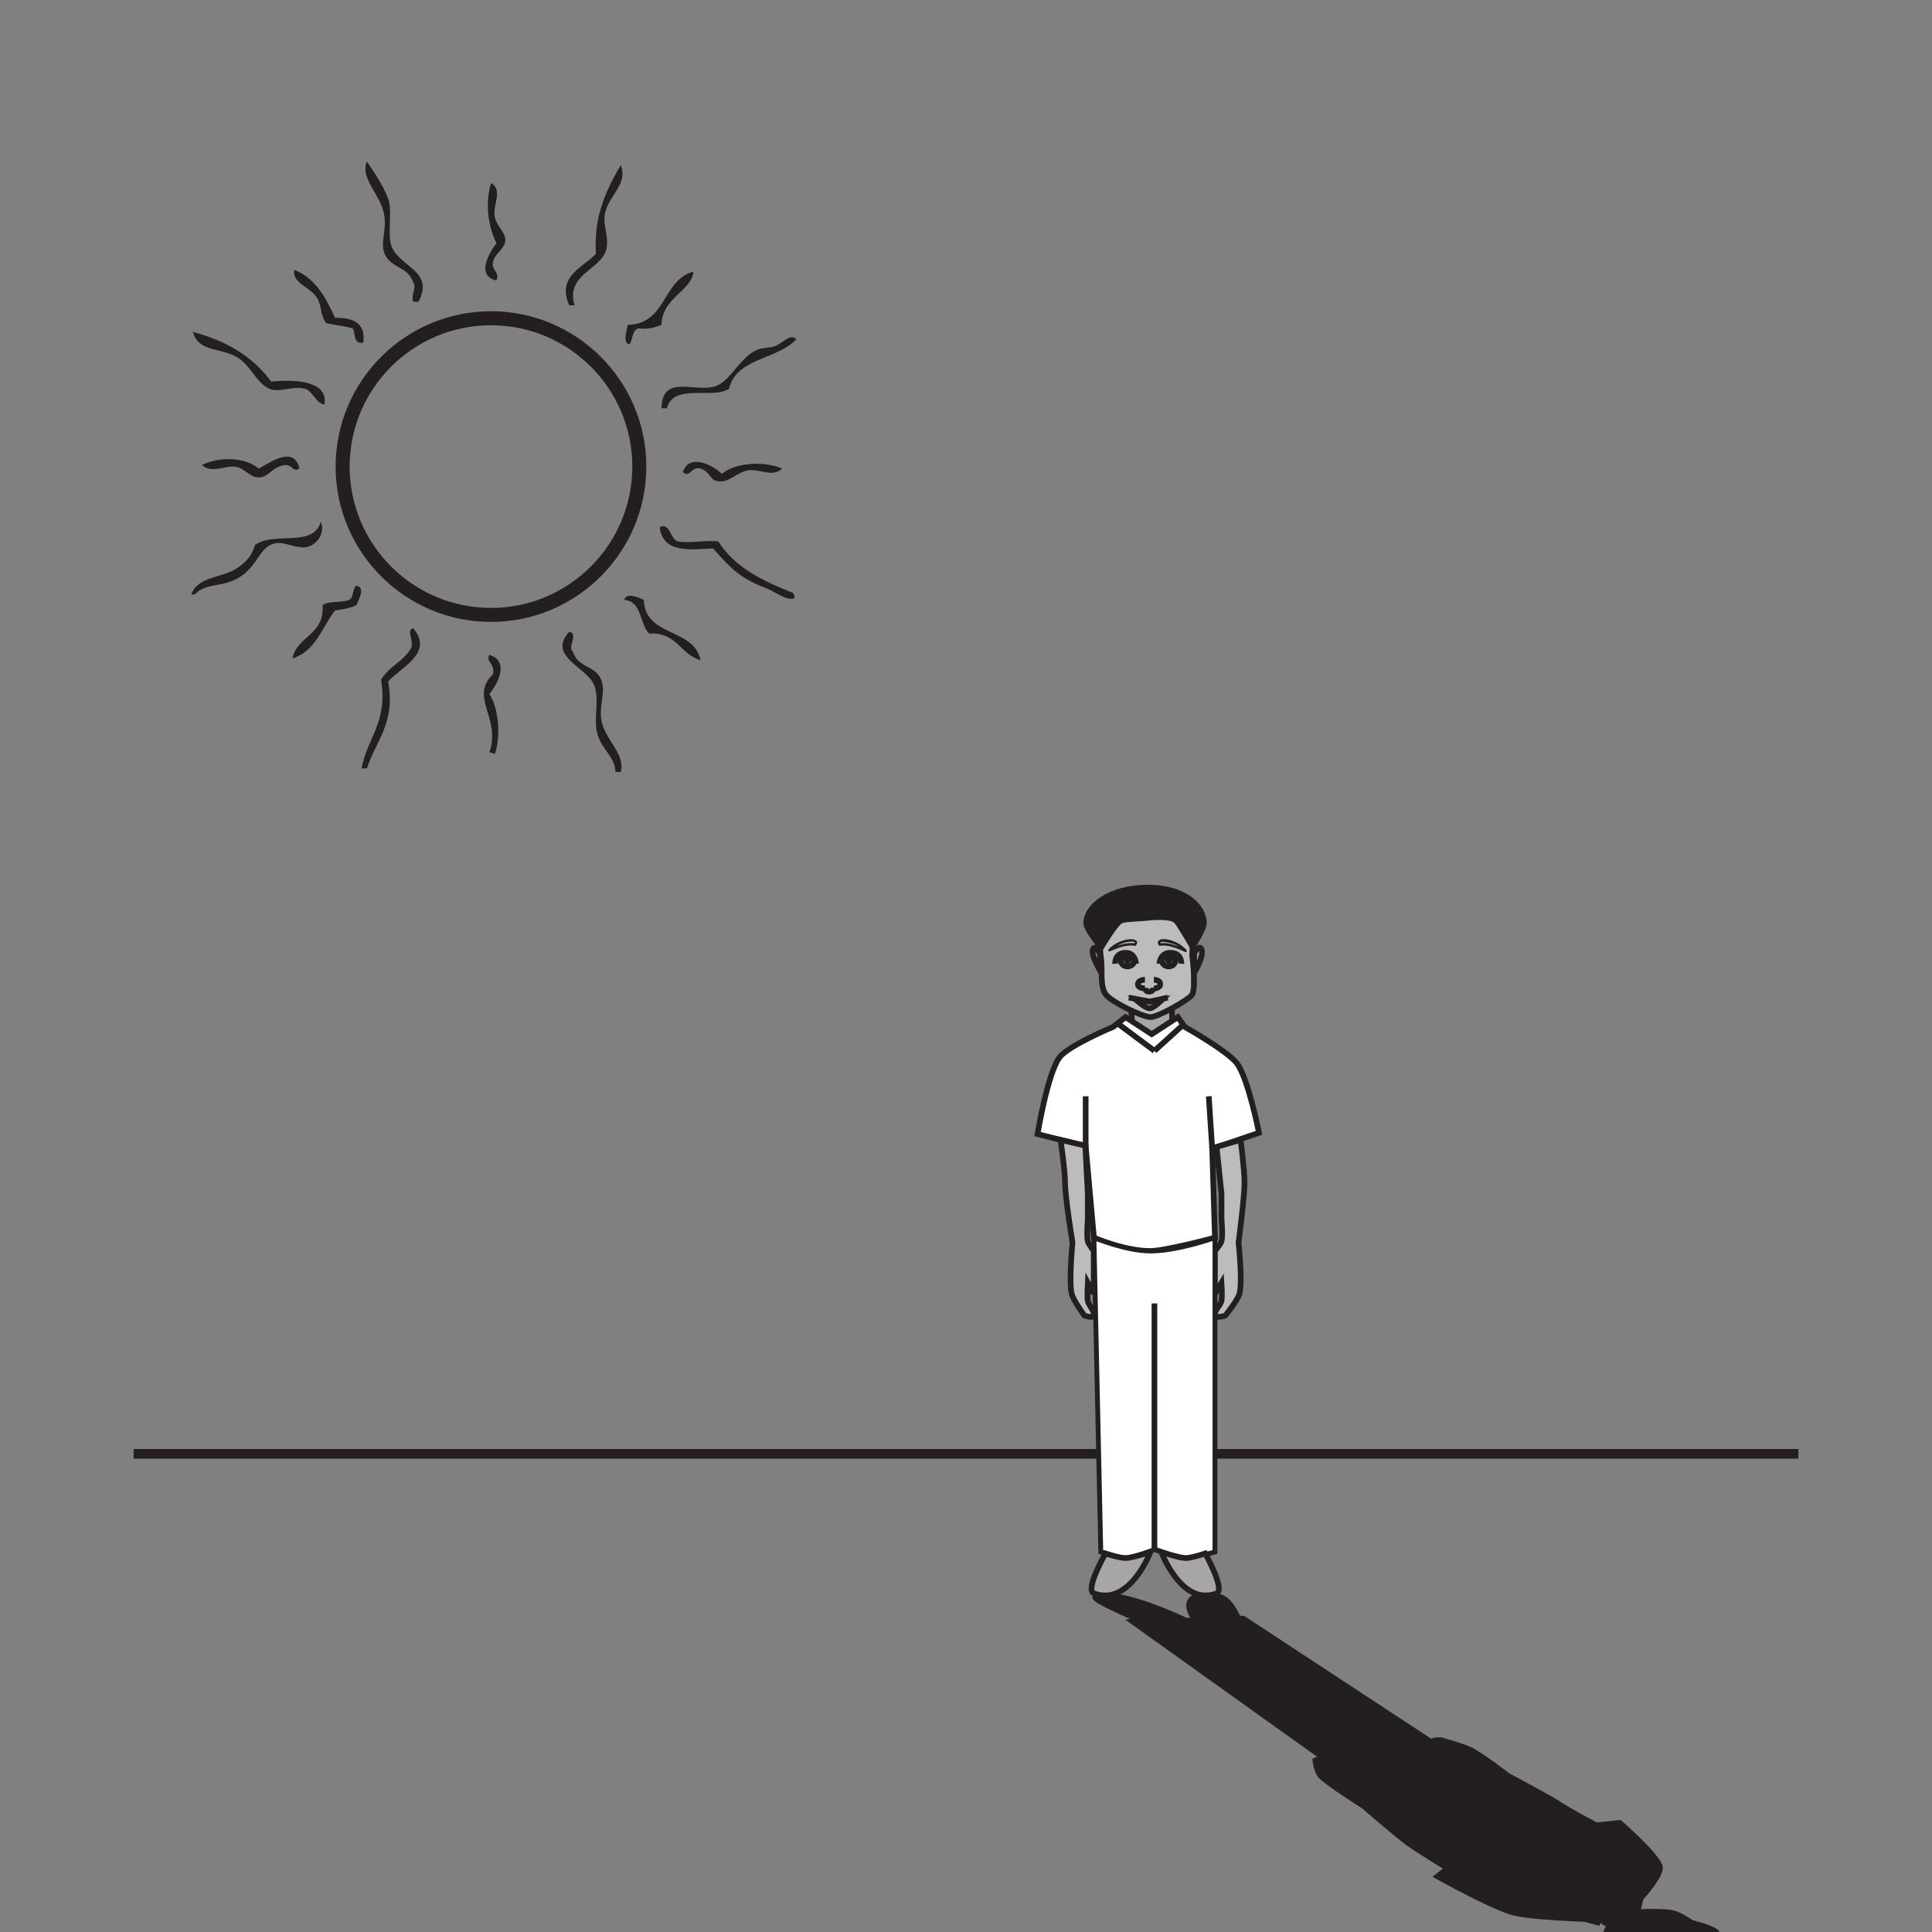 <?xml version="1.0" encoding="UTF-8"?>
<svg xmlns="http://www.w3.org/2000/svg" xmlns:xlink="http://www.w3.org/1999/xlink" width="400pt" height="400pt" viewBox="0 0 400 400" version="1.1">
<rect x="0" y="0" width="400" height="400" fill="#808080" stroke="none"/>
<g id="surface1">
<path style="fill:none;stroke-width:2;stroke-linecap:butt;stroke-linejoin:miter;stroke:rgb(13.73%,12.16%,12.549%);stroke-opacity:1;stroke-miterlimit:10;" d="M -0.001 0 L -344.669 0 " transform="matrix(1,0,0,-1,372.333,301)"/>
<path style=" stroke:none;fill-rule:nonzero;fill:rgb(65.492%,64.864%,65.019%);fill-opacity:1;" d="M 242.711 217.09 L 234.18 217.09 L 234.18 208.922 L 242.711 208.922 Z M 242.711 217.09 "/>
<path style="fill-rule:nonzero;fill:rgb(100%,100%,100%);fill-opacity:1;stroke-width:1.176;stroke-linecap:butt;stroke-linejoin:miter;stroke:rgb(13.73%,12.16%,12.549%);stroke-opacity:1;stroke-miterlimit:4;" d="M -0.001 0.002 C -0.001 0.002 -9.274 -3.873 -11.103 -6.307 C -13.591 -9.607 -15.661 -22.197 -15.661 -22.197 L -5.696 -24.721 L -3.989 -43.639 C -3.989 -43.639 2.276 -46.428 7.69 -46.408 C 10.839 -46.4 21.069 -43.639 21.069 -43.639 L 20.499 -25.225 L 30.187 -21.939 C 30.187 -21.939 27.964 -10.674 25.624 -7.564 C 23.714 -5.025 14.808 0.002 14.808 0.002 L 13.382 2.018 L 7.972 -1.514 L 2.562 2.018 Z M -0.001 0.002 " transform="matrix(1,0,0,-1,230.474,212.6)"/>
<path style=" stroke:none;fill-rule:nonzero;fill:rgb(74.12%,73.648%,73.766%);fill-opacity:1;" d="M 251.523 272.383 C 251.211 271.602 252.719 270.195 252.898 269.359 C 253.09 268.434 252.898 265.562 252.898 265.562 L 251.523 267.84 L 251.523 259.012 C 251.523 259.012 252.719 257.621 252.898 256.992 C 253.211 255.93 252.898 252.453 252.898 252.453 L 252.898 247.152 L 251.879 237.453 L 256.855 236 C 256.855 236 257.664 242.328 257.664 244.777 C 257.664 247.918 256.43 257.246 256.43 257.246 C 256.43 257.246 257.305 265.34 256.625 267.84 C 256.246 269.234 253.68 272.383 253.68 272.383 C 253.68 272.383 251.773 272.996 251.523 272.383 "/>
<path style="fill:none;stroke-width:1.176;stroke-linecap:butt;stroke-linejoin:miter;stroke:rgb(13.73%,12.16%,12.549%);stroke-opacity:1;stroke-miterlimit:4;" d="M 0.001 -0.002 C -0.312 0.779 1.196 2.186 1.376 3.022 C 1.567 3.947 1.376 6.818 1.376 6.818 L 0.001 4.541 L 0.001 13.369 C 0.001 13.369 1.196 14.76 1.376 15.389 C 1.688 16.451 1.376 19.928 1.376 19.928 L 1.376 25.229 L 0.356 34.928 L 5.333 36.381 C 5.333 36.381 6.142 30.053 6.142 27.604 C 6.142 24.463 4.907 15.135 4.907 15.135 C 4.907 15.135 5.782 7.041 5.103 4.541 C 4.724 3.147 2.157 -0.002 2.157 -0.002 C 2.157 -0.002 0.251 -0.615 0.001 -0.002 Z M 0.001 -0.002 " transform="matrix(1,0,0,-1,251.523,272.381)"/>
<path style=" stroke:none;fill-rule:nonzero;fill:rgb(100%,100%,100%);fill-opacity:1;" d="M 227.91 321.316 L 226.484 256.238 C 226.484 256.238 233.18 259.008 238.164 259.008 C 243.852 259.008 251.543 256.238 251.543 256.238 L 251.543 321.316 C 251.543 321.316 246.887 322.637 245.277 322.578 C 243.637 322.516 239.016 320.812 239.016 320.812 C 239.016 320.812 234.613 322.543 233.031 322.578 C 231.703 322.609 227.91 321.316 227.91 321.316 "/>
<path style="fill:none;stroke-width:1;stroke-linecap:butt;stroke-linejoin:miter;stroke:rgb(13.73%,12.16%,12.549%);stroke-opacity:1;stroke-miterlimit:10;" d="M -0.001 -0.001 L -1.427 65.077 C -1.427 65.077 5.269 62.308 10.253 62.308 C 15.94 62.308 23.632 65.077 23.632 65.077 L 23.632 -0.001 C 23.632 -0.001 18.976 -1.321 17.366 -1.263 C 15.726 -1.2 11.105 0.503 11.105 0.503 C 11.105 0.503 6.702 -1.228 5.12 -1.263 C 3.792 -1.294 -0.001 -0.001 -0.001 -0.001 Z M -0.001 -0.001 " transform="matrix(1,0,0,-1,227.911,321.315)"/>
<path style="fill:none;stroke-width:1.176;stroke-linecap:butt;stroke-linejoin:miter;stroke:rgb(13.73%,12.16%,12.549%);stroke-opacity:1;stroke-miterlimit:4;" d="M -0.001 -0.001 L -0.001 50.956 " transform="matrix(1,0,0,-1,239.017,320.812)"/>
<path style=" stroke:none;fill-rule:nonzero;fill:rgb(74.12%,73.648%,73.766%);fill-opacity:1;" d="M 227.98 198.59 C 227.68 196.586 227.453 192.488 227.98 190.52 C 228.582 188.293 233.207 184.75 237.762 184.812 C 242.32 184.875 246.426 187.582 246.832 190.77 C 247.078 192.727 246.832 197.902 246.832 197.902 C 246.832 197.902 247.703 204.219 246.832 205.906 C 246.32 206.895 239.48 210.762 238.105 210.582 C 235.934 210.301 230.062 207.391 228.926 205.871 C 227.668 204.195 228.273 200.531 227.98 198.59 "/>
<path style="fill:none;stroke-width:1.176;stroke-linecap:butt;stroke-linejoin:miter;stroke:rgb(13.73%,12.16%,12.549%);stroke-opacity:1;stroke-miterlimit:4;" d="M 0.001 -0 C -0.3 2.004 -0.526 6.102 0.001 8.07 C 0.603 10.297 5.228 13.84 9.782 13.777 C 14.341 13.715 18.446 11.008 18.853 7.82 C 19.099 5.863 18.853 0.687 18.853 0.687 C 18.853 0.687 19.724 -5.629 18.853 -7.316 C 18.341 -8.305 11.501 -12.172 10.126 -11.992 C 7.954 -11.711 2.083 -8.801 0.946 -7.281 C -0.312 -5.606 0.294 -1.941 0.001 -0 Z M 0.001 -0 " transform="matrix(1,0,0,-1,227.98,198.59)"/>
<path style=" stroke:none;fill-rule:nonzero;fill:rgb(74.12%,73.648%,73.766%);fill-opacity:1;" d="M 226.445 272.383 C 226.734 271.602 225.379 270.195 225.215 269.359 C 225.043 268.434 225.215 265.562 225.215 265.562 L 226.445 267.84 L 226.445 259.012 C 226.445 259.012 225.383 257.621 225.215 256.992 C 224.941 255.93 225.215 252.453 225.215 252.453 L 225.215 247.152 L 224.699 237.191 L 219.574 236 C 219.574 236 220.504 242.316 220.504 244.762 C 220.504 247.902 222.051 257.246 222.051 257.246 C 222.051 257.246 221.266 265.34 221.875 267.84 C 222.219 269.234 224.512 272.383 224.512 272.383 C 224.512 272.383 226.223 272.996 226.445 272.383 "/>
<path style="fill:none;stroke-width:1.176;stroke-linecap:butt;stroke-linejoin:miter;stroke:rgb(13.73%,12.16%,12.549%);stroke-opacity:1;stroke-miterlimit:4;" d="M 0 -0.002 C 0.289 0.779 -1.066 2.186 -1.23 3.022 C -1.402 3.947 -1.23 6.818 -1.23 6.818 L 0 4.541 L 0 13.369 C 0 13.369 -1.062 14.76 -1.23 15.389 C -1.504 16.451 -1.23 19.928 -1.23 19.928 L -1.23 25.229 L -1.746 35.189 L -6.871 36.381 C -6.871 36.381 -5.941 30.064 -5.941 27.619 C -5.941 24.479 -4.395 15.135 -4.395 15.135 C -4.395 15.135 -5.18 7.041 -4.57 4.541 C -4.227 3.147 -1.934 -0.002 -1.934 -0.002 C -1.934 -0.002 -0.223 -0.615 0 -0.002 Z M 0 -0.002 " transform="matrix(1,0,0,-1,226.445,272.381)"/>
<path style="fill:none;stroke-width:1.176;stroke-linecap:butt;stroke-linejoin:miter;stroke:rgb(13.73%,12.16%,12.549%);stroke-opacity:1;stroke-miterlimit:4;" d="M -0 0 L 0.113 -2.723 " transform="matrix(1,0,0,-1,242.598,208.606)"/>
<path style="fill:none;stroke-width:1.176;stroke-linecap:butt;stroke-linejoin:miter;stroke:rgb(13.73%,12.16%,12.549%);stroke-opacity:1;stroke-miterlimit:4;" d="M -0.001 0.001 L 0.206 -2.405 " transform="matrix(1,0,0,-1,234.181,208.923)"/>
<path style=" stroke:none;fill-rule:nonzero;fill:rgb(65.492%,64.864%,65.019%);fill-opacity:1;" d="M 226.484 329.895 C 224.543 329.16 228.883 321.621 228.883 321.621 C 228.883 321.621 231.703 322.578 233.035 322.578 C 234.371 322.578 238.188 321.316 238.188 321.316 C 238.188 321.316 233.887 332.664 226.484 329.895 "/>
<path style="fill:none;stroke-width:1.176;stroke-linecap:butt;stroke-linejoin:miter;stroke:rgb(13.73%,12.16%,12.549%);stroke-opacity:1;stroke-miterlimit:4;" d="M -0.001 -0 C -1.942 0.734 2.397 8.273 2.397 8.273 C 2.397 8.273 5.218 7.316 6.55 7.316 C 7.886 7.316 11.702 8.578 11.702 8.578 C 11.702 8.578 7.401 -2.77 -0.001 -0 Z M -0.001 -0 " transform="matrix(1,0,0,-1,226.485,329.894)"/>
<path style=" stroke:none;fill-rule:nonzero;fill:rgb(65.492%,64.864%,65.019%);fill-opacity:1;" d="M 251.871 329.895 C 253.766 329.16 249.523 321.621 249.523 321.621 C 249.523 321.621 246.77 322.578 245.473 322.578 C 244.168 322.578 240.438 321.316 240.438 321.316 C 240.438 321.316 244.641 332.664 251.871 329.895 "/>
<path style="fill:none;stroke-width:1.176;stroke-linecap:butt;stroke-linejoin:miter;stroke:rgb(13.73%,12.16%,12.549%);stroke-opacity:1;stroke-miterlimit:4;" d="M -0 -0 C 1.895 0.734 -2.348 8.273 -2.348 8.273 C -2.348 8.273 -5.102 7.316 -6.398 7.316 C -7.703 7.316 -11.434 8.578 -11.434 8.578 C -11.434 8.578 -7.23 -2.77 -0 -0 Z M -0 -0 " transform="matrix(1,0,0,-1,251.871,329.894)"/>
<path style="fill:none;stroke-width:1.176;stroke-linecap:butt;stroke-linejoin:miter;stroke:rgb(13.73%,12.16%,12.549%);stroke-opacity:1;stroke-miterlimit:4;" d="M 0.002 -0 L 7.635 -5.68 " transform="matrix(1,0,0,-1,231.381,211.883)"/>
<path style="fill:none;stroke-width:1.176;stroke-linecap:butt;stroke-linejoin:miter;stroke:rgb(13.73%,12.16%,12.549%);stroke-opacity:1;stroke-miterlimit:4;" d="M -0.001 0.001 L 5.952 5.399 " transform="matrix(1,0,0,-1,239.017,217.564)"/>
<path style="fill:none;stroke-width:1.176;stroke-linecap:butt;stroke-linejoin:miter;stroke:rgb(13.73%,12.16%,12.549%);stroke-opacity:1;stroke-miterlimit:4;" d="M -0.001 -0.002 L -0.001 10.346 " transform="matrix(1,0,0,-1,224.778,237.318)"/>
<path style="fill:none;stroke-width:1.176;stroke-linecap:butt;stroke-linejoin:miter;stroke:rgb(13.73%,12.16%,12.549%);stroke-opacity:1;stroke-miterlimit:4;" d="M 0.001 -0.002 L -0.71 10.85 " transform="matrix(1,0,0,-1,250.972,237.822)"/>
<path style="fill-rule:nonzero;fill:rgb(65.492%,64.864%,65.019%);fill-opacity:1;stroke-width:1.176;stroke-linecap:butt;stroke-linejoin:miter;stroke:rgb(13.73%,12.16%,12.549%);stroke-opacity:1;stroke-miterlimit:4;" d="M -0.002 0.001 C -0.002 0.001 -0.709 1.489 -1.17 1.146 C -2.346 0.259 0.412 -4.108 0.412 -4.108 Z M -0.002 0.001 " transform="matrix(1,0,0,-1,227.666,197.388)"/>
<path style="fill-rule:nonzero;fill:rgb(65.492%,64.864%,65.019%);fill-opacity:1;stroke-width:1.176;stroke-linecap:butt;stroke-linejoin:miter;stroke:rgb(13.73%,12.16%,12.549%);stroke-opacity:1;stroke-miterlimit:4;" d="M -0.002 0.001 C -0.002 0.001 0.768 1.489 1.268 1.146 C 2.545 0.259 -0.025 -4.108 -0.025 -4.108 Z M -0.002 0.001 " transform="matrix(1,0,0,-1,247.248,197.388)"/>
<path style="fill:none;stroke-width:1.176;stroke-linecap:butt;stroke-linejoin:miter;stroke:rgb(13.73%,12.16%,12.549%);stroke-opacity:1;stroke-miterlimit:4;" d="M -0.001 0.002 C -0.001 0.002 -0.056 2.357 -2.259 2.271 C -4.466 2.193 -4.313 0.002 -4.313 0.002 " transform="matrix(1,0,0,-1,235.196,199.537)"/>
<path style="fill:none;stroke-width:1.176;stroke-linecap:butt;stroke-linejoin:miter;stroke:rgb(13.73%,12.16%,12.549%);stroke-opacity:1;stroke-miterlimit:4;" d="M -0.001 0.001 C -0.001 -0.675 -0.63 -1.226 -1.399 -1.226 C -2.169 -1.226 -2.79 -0.675 -2.79 0.001 C -2.79 0.681 -2.169 1.228 -1.399 1.228 C -0.63 1.228 -0.001 0.681 -0.001 0.001 Z M -0.001 0.001 " transform="matrix(1,0,0,-1,234.841,198.868)"/>
<path style=" stroke:none;fill-rule:nonzero;fill:rgb(13.73%,12.16%,12.549%);fill-opacity:1;" d="M 234.258 198.594 C 234.258 199.113 233.895 199.535 233.441 199.535 C 233 199.535 232.637 199.113 232.637 198.594 C 232.637 198.07 233 197.641 233.441 197.641 C 233.895 197.641 234.258 198.07 234.258 198.594 "/>
<path style="fill:none;stroke-width:1.176;stroke-linecap:butt;stroke-linejoin:miter;stroke:rgb(13.73%,12.16%,12.549%);stroke-opacity:1;stroke-miterlimit:4;" d="M -0.002 0.002 C -0.002 0.002 0.061 2.357 2.373 2.271 C 4.686 2.193 4.533 0.002 4.533 0.002 " transform="matrix(1,0,0,-1,240.057,199.537)"/>
<path style="fill:none;stroke-width:1.176;stroke-linecap:butt;stroke-linejoin:miter;stroke:rgb(13.73%,12.16%,12.549%);stroke-opacity:1;stroke-miterlimit:4;" d="M -0.001 0.001 C -0.001 -0.675 0.624 -1.226 1.39 -1.226 C 2.159 -1.226 2.784 -0.675 2.784 0.001 C 2.784 0.681 2.159 1.228 1.39 1.228 C 0.624 1.228 -0.001 0.681 -0.001 0.001 Z M -0.001 0.001 " transform="matrix(1,0,0,-1,240.571,198.868)"/>
<path style=" stroke:none;fill-rule:nonzero;fill:rgb(13.73%,12.16%,12.549%);fill-opacity:1;" d="M 241.152 198.594 C 241.152 199.113 241.516 199.535 241.961 199.535 C 242.414 199.535 242.77 199.113 242.77 198.594 C 242.77 198.07 242.414 197.641 241.961 197.641 C 241.516 197.641 241.152 198.07 241.152 198.594 "/>
<path style="fill:none;stroke-width:1.176;stroke-linecap:butt;stroke-linejoin:miter;stroke:rgb(13.73%,12.16%,12.549%);stroke-opacity:1;stroke-miterlimit:4;" d="M -0.001 0.002 L 4.335 -0.834 L 8.05 0.002 " transform="matrix(1,0,0,-1,233.712,206.541)"/>
<path style="fill:none;stroke-width:1.176;stroke-linecap:butt;stroke-linejoin:miter;stroke:rgb(13.73%,12.16%,12.549%);stroke-opacity:1;stroke-miterlimit:4;" d="M -0.001 -0 C 0.792 0.019 2.597 1.816 2.597 1.816 L -0.001 1.395 L -2.884 1.816 C -2.884 1.816 -0.935 -0.023 -0.001 -0 Z M -0.001 -0 " transform="matrix(1,0,0,-1,238.048,208.769)"/>
<path style="fill:none;stroke-width:1.176;stroke-linecap:butt;stroke-linejoin:miter;stroke:rgb(13.73%,12.16%,12.549%);stroke-opacity:1;stroke-miterlimit:4;" d="M 0.002 -0.002 C 0.002 -0.002 1.318 -0.002 1.318 -0.936 C 1.318 -1.799 0.002 -1.799 0.002 -1.799 " transform="matrix(1,0,0,-1,238.893,202.842)"/>
<path style="fill:none;stroke-width:1.176;stroke-linecap:butt;stroke-linejoin:miter;stroke:rgb(13.73%,12.16%,12.549%);stroke-opacity:1;stroke-miterlimit:4;" d="M -0.001 -0.002 C -0.001 -0.002 -1.454 -0.002 -1.454 -0.936 C -1.454 -1.799 -0.001 -1.799 -0.001 -1.799 " transform="matrix(1,0,0,-1,237.048,202.842)"/>
<path style="fill:none;stroke-width:1.176;stroke-linecap:butt;stroke-linejoin:miter;stroke:rgb(13.73%,12.16%,12.549%);stroke-opacity:1;stroke-miterlimit:4;" d="M -0.002 -0.001 C -0.002 -0.001 0.029 -0.817 -0.912 -0.853 C -1.768 -0.88 -1.803 -0.06 -1.803 -0.06 " transform="matrix(1,0,0,-1,238.846,204.464)"/>
<path style=" stroke:none;fill-rule:nonzero;fill:rgb(13.73%,12.16%,12.549%);fill-opacity:1;" d="M 237.734 190.602 C 236.684 190.742 233.395 190.812 232.422 191.098 C 231.453 191.383 228.078 197.137 228.078 197.137 C 228.078 197.137 224.277 192.879 224.301 191.098 C 224.355 187.199 229.602 183.129 237.734 183.184 C 245.859 183.23 249.824 187.48 249.844 191.098 C 249.852 192.781 246.859 197.137 246.859 197.137 C 246.859 197.137 243.914 191.953 243.141 191.098 C 242.383 190.246 238.785 190.457 237.734 190.602 "/>
<path style=" stroke:none;fill-rule:nonzero;fill:rgb(13.73%,12.16%,12.549%);fill-opacity:1;" d="M 235.172 195.75 C 235.883 194.848 234.969 194.43 234.18 194.438 C 232.52 194.465 230.656 195.328 229.488 196.574 C 229.316 196.758 229.523 197.062 229.742 196.973 C 231.344 196.328 233.207 195.48 234.941 195.832 C 235.246 195.891 235.344 195.398 235.043 195.34 C 233.207 194.973 231.277 195.82 229.586 196.5 C 229.676 196.637 229.758 196.77 229.844 196.902 C 230.48 196.23 231.32 195.758 232.141 195.406 C 232.871 195.098 233.664 194.945 234.449 194.934 C 234.82 194.93 235.059 195.102 234.812 195.422 C 234.613 195.672 234.973 196 235.172 195.75 "/>
<path style=" stroke:none;fill-rule:nonzero;fill:rgb(13.73%,12.16%,12.549%);fill-opacity:1;" d="M 240.332 195.426 C 239.637 194.473 242.859 195.387 243.137 195.504 C 243.938 195.852 244.73 196.391 245.316 197.059 C 245.406 196.918 245.496 196.781 245.586 196.645 C 243.91 195.914 241.984 194.992 240.121 195.32 C 239.816 195.375 239.844 195.871 240.145 195.82 C 241.93 195.508 243.762 196.395 245.371 197.09 C 245.629 197.203 245.82 196.887 245.637 196.68 C 244.496 195.387 242.621 194.48 240.941 194.43 C 240.172 194.406 239.289 194.828 239.934 195.711 C 240.121 195.965 240.52 195.684 240.332 195.426 "/>
<path style=" stroke:none;fill-rule:evenodd;fill:rgb(13.73%,12.16%,12.549%);fill-opacity:1;" d="M 128.512 159.832 L 127.406 159.832 C 127.328 156.617 124.738 155.41 123.73 152.113 C 122.738 148.844 124.242 145.035 123 141.828 C 121.59 138.203 113.199 135.867 117.855 130.809 C 119.863 131.164 117.426 134.121 118.586 134.848 C 119.645 138.371 123.246 137.703 124.469 140.73 C 125.465 143.188 124.078 145.574 124.469 148.809 C 124.98 153.051 129.582 155.973 128.512 159.832 "/>
<path style=" stroke:none;fill-rule:evenodd;fill:rgb(13.73%,12.16%,12.549%);fill-opacity:1;" d="M 75.965 159.098 L 74.863 159.098 C 75.992 152.754 80.324 149.613 78.906 140.73 C 80.461 137.992 83.645 136.891 85.156 134.117 C 85.688 132.379 84.059 130.5 85.52 130.07 C 90 135.188 82.754 138.297 80.375 141.098 C 81.895 149.684 77.934 153.137 75.965 159.098 "/>
<path style=" stroke:none;fill-rule:evenodd;fill:rgb(13.73%,12.16%,12.549%);fill-opacity:1;" d="M 102.426 156.16 C 102.125 155.965 101.824 155.777 101.316 155.789 C 103.812 148.703 97.105 144.32 102.051 139.625 C 102.602 137.328 100.484 137.129 101.316 135.582 C 105.562 136.82 103.043 141.652 101.316 143.672 C 103.461 147.055 103.602 153.016 102.426 156.16 "/>
<path style=" stroke:none;fill-rule:evenodd;fill:rgb(13.73%,12.16%,12.549%);fill-opacity:1;" d="M 145.043 136.684 C 140.82 135.516 140.148 130.805 134.387 131.176 C 132.379 129.145 132.973 124.508 129.246 124.195 C 129.645 122.457 132.566 123.871 133.285 124.195 C 133.574 131.988 143.711 129.934 145.043 136.684 "/>
<path style=" stroke:none;fill-rule:evenodd;fill:rgb(13.73%,12.16%,12.549%);fill-opacity:1;" d="M 60.535 136.32 C 61.547 131.574 67.25 131.52 66.781 125.297 C 68.02 124.328 70.758 124.859 72.297 124.195 C 73.277 123.711 72.91 121.879 73.766 121.254 C 75.773 121.605 74.227 124.234 73.766 125.297 C 72.559 125.926 70.934 126.145 69.352 126.402 C 66.625 129.922 65.324 134.867 60.535 136.32 "/>
<path style=" stroke:none;fill-rule:evenodd;fill:rgb(13.73%,12.16%,12.549%);fill-opacity:1;" d="M 136.59 109.137 C 138.707 108.109 138.691 111.438 140.266 112.074 C 142.754 112.551 145.434 111.816 148.715 112.074 C 152.055 117.43 157.887 120.297 164.148 122.73 C 164.344 123.02 164.531 123.324 164.516 123.828 C 162.797 124.516 160.777 122.582 158.27 121.625 C 152.82 119.547 151.027 117.273 147.613 113.543 C 142.98 113.789 137.188 114.594 136.59 109.137 "/>
<path style=" stroke:none;fill-rule:evenodd;fill:rgb(13.73%,12.16%,12.549%);fill-opacity:1;" d="M 39.59 123.094 C 40.969 119.242 46 119.738 49.141 117.582 C 50.742 116.488 52.137 115.211 52.82 112.809 C 56.707 110.008 64.871 113.438 66.41 108.039 C 67.402 110.281 65.711 112.598 63.84 113.172 C 61.734 113.832 59.176 112.18 57.23 112.441 C 53.898 112.883 53.621 116.559 50.246 119.055 C 46.375 121.914 42.738 120.398 40.324 123.094 Z M 39.59 123.094 "/>
<path style=" stroke:none;fill-rule:evenodd;fill:rgb(13.73%,12.16%,12.549%);fill-opacity:1;" d="M 145.043 97.012 C 143.074 96.461 142.949 99.055 141.371 97.742 C 142.66 93.723 147.715 96.363 149.453 98.109 C 152.121 95.832 157.996 95.336 161.941 97.012 C 159.988 98.941 157.289 97.008 154.961 97.379 C 152.23 97.812 151.062 100.145 148.348 99.582 C 146.965 99.289 146.965 97.617 145.043 97.012 "/>
<path style=" stroke:none;fill-rule:evenodd;fill:rgb(13.73%,12.16%,12.549%);fill-opacity:1;" d="M 41.793 96.277 C 45.523 94.453 50.809 94.66 53.555 97.012 C 55.902 95.816 60.816 92.094 62.004 97.012 C 60.609 97.816 60.609 96.273 59.066 96.277 C 56.246 96.598 55.762 98.82 53.555 98.844 C 51.738 98.867 50.688 96.945 48.777 96.641 C 46.707 96.309 43.82 98.121 41.793 96.277 "/>
<path style=" stroke:none;fill-rule:evenodd;fill:rgb(13.73%,12.16%,12.549%);fill-opacity:1;" d="M 136.965 84.523 C 137.078 77.66 143.188 81.02 147.613 80.113 C 151.105 79.398 153.098 73.91 156.801 72.398 C 157.863 71.961 159.359 72.078 160.473 71.66 C 161.996 71.098 163.477 68.996 164.883 70.195 C 161.09 74.477 152.52 73.996 150.926 80.48 C 147.668 82.762 139.562 79.195 138.059 84.523 Z M 136.965 84.523 "/>
<path style=" stroke:none;fill-rule:evenodd;fill:rgb(13.73%,12.16%,12.549%);fill-opacity:1;" d="M 67.148 83.781 C 65.332 83.414 64.758 80.938 63.105 80.484 C 60.684 79.809 57.711 81.371 55.762 80.484 C 53.148 79.285 51.996 75.969 49.512 74.234 C 46.094 71.848 41.09 73.109 39.957 68.727 C 46.918 70.578 52.434 73.887 56.125 79.008 C 61.727 78.449 68.047 79.055 67.148 83.781 "/>
<path style=" stroke:none;fill-rule:evenodd;fill:rgb(13.73%,12.16%,12.549%);fill-opacity:1;" d="M 130.344 71.293 C 128.797 71.168 129.832 68.051 129.977 67.254 C 138.027 67.098 137.094 57.961 143.57 56.23 C 143.176 60.316 137.02 61.629 136.961 67.254 C 135.664 67.797 134.242 68.211 132.184 67.996 C 130.84 68.363 131.02 70.254 130.344 71.293 "/>
<path style=" stroke:none;fill-rule:evenodd;fill:rgb(13.73%,12.16%,12.549%);fill-opacity:1;" d="M 75.23 70.93 C 73.105 71.34 73.656 69.078 73.031 67.984 C 71.34 67.477 69.262 67.344 67.516 66.887 C 66.223 65.105 66.676 63.406 65.68 61.742 C 64.258 59.375 60.492 58.719 60.902 55.863 C 65.305 57.586 67.438 61.574 69.355 65.781 C 73.039 65.773 75.719 66.77 75.23 70.93 "/>
<path style=" stroke:none;fill-rule:evenodd;fill:rgb(13.73%,12.16%,12.549%);fill-opacity:1;" d="M 118.953 63.211 L 117.852 63.211 C 115.168 57.23 120.723 55.391 123.367 52.559 C 122.938 44.574 125.457 39.5 128.504 34.188 C 130.184 38.113 125.828 40.559 125.199 44.477 C 124.855 46.641 126.066 49.055 125.57 51.457 C 124.652 55.887 117.035 56.613 118.953 63.211 "/>
<path style=" stroke:none;fill-rule:evenodd;fill:rgb(13.73%,12.16%,12.549%);fill-opacity:1;" d="M 86.625 62.477 L 85.52 62.477 C 85.098 60.73 86.371 59.469 85.52 58.434 C 84.445 55.094 80.879 55.535 79.641 52.559 C 78.742 50.398 79.883 48.156 79.641 45.207 C 79.262 40.52 74.406 37.156 75.965 33.457 C 77.215 35.305 79.301 38.266 80.375 41.172 C 81.305 43.668 80.105 48.605 81.109 51.086 C 82.82 55.324 90.043 56.141 86.625 62.477 "/>
<path style=" stroke:none;fill-rule:evenodd;fill:rgb(13.73%,12.16%,12.549%);fill-opacity:1;" d="M 102.789 58.07 C 98.535 57.152 101.203 52.395 102.789 50.355 C 101.148 47.07 100.324 42.25 101.688 37.867 C 104.18 39.523 101.996 42.195 102.426 44.844 C 102.715 46.668 104.625 48.121 104.625 49.617 C 104.625 51.574 102.293 52.449 102.051 54.398 C 101.832 56.145 103.508 56.277 102.789 58.07 "/>
<path style=" stroke:none;fill-rule:nonzero;fill:rgb(13.73%,12.16%,12.549%);fill-opacity:1;" d="M 101.652 67.34 C 85.516 67.34 72.391 80.469 72.391 96.602 C 72.391 112.738 85.516 125.863 101.652 125.863 C 117.785 125.863 130.914 112.738 130.914 96.602 C 130.914 80.469 117.785 67.34 101.652 67.34 M 101.652 128.762 C 83.914 128.762 69.488 114.336 69.488 96.602 C 69.488 78.867 83.914 64.441 101.652 64.441 C 119.387 64.441 133.812 78.867 133.812 96.602 C 133.812 114.336 119.387 128.762 101.652 128.762 "/>
<path style=" stroke:none;fill-rule:nonzero;fill:rgb(13.73%,12.16%,12.549%);fill-opacity:1;" d="M 326.469 394.016 L 333.25 391.609 L 339.676 396.027 L 333.02 398.609 Z M 326.469 394.016 "/>
<path style="fill-rule:nonzero;fill:rgb(13.73%,12.16%,12.549%);fill-opacity:1;stroke-width:1.176;stroke-linecap:butt;stroke-linejoin:miter;stroke:rgb(13.73%,12.16%,12.549%);stroke-opacity:1;stroke-miterlimit:4;" d="M -0.001 0.001 C -0.001 0.001 4.343 4.692 3.944 6.438 C 3.437 8.774 -4.353 15.536 -4.353 15.536 L -14.536 14.47 L -30.571 23.946 C -30.571 23.946 -38.181 24.29 -42.884 23.317 C -45.618 22.755 -52.271 19.317 -52.271 19.317 L -36.731 8.688 L -42.06 4.462 C -42.06 4.462 -30.868 -1.784 -26.411 -3.015 C -22.794 -3.987 -11.649 -4.347 -11.649 -4.347 L -8.907 -5.065 L -7.478 -1.507 L -0.435 -1.839 Z M -0.001 0.001 " transform="matrix(1,0,0,-1,339.7,392.95)"/>
<path style=" stroke:none;fill-rule:nonzero;fill:rgb(13.73%,12.16%,12.549%);fill-opacity:1;" d="M 274.246 364.195 C 275.164 364.602 274.969 365.652 275.496 366.168 C 276.082 366.742 278.609 368.402 278.609 368.402 L 277.965 366.848 L 285.184 372.008 C 285.184 372.008 285.281 373.035 285.641 373.438 C 286.242 374.121 289.363 376.105 289.363 376.105 L 293.711 379.223 L 302.516 384.688 L 299.578 386.707 C 299.578 386.707 293.66 383.102 291.637 381.633 C 289.027 379.75 282.367 373.93 282.367 373.93 C 282.367 373.93 274.902 369.246 273.438 367.645 C 272.617 366.75 272.316 364.504 272.316 364.504 C 272.316 364.504 273.52 363.871 274.246 364.195 "/>
<path style="fill:none;stroke-width:1.176;stroke-linecap:butt;stroke-linejoin:miter;stroke:rgb(13.73%,12.16%,12.549%);stroke-opacity:1;stroke-miterlimit:4;" d="M -0.002 -0.002 C 0.916 -0.408 0.721 -1.459 1.248 -1.975 C 1.834 -2.549 4.361 -4.209 4.361 -4.209 L 3.717 -2.654 L 10.936 -7.814 C 10.936 -7.814 11.033 -8.842 11.393 -9.244 C 11.994 -9.928 15.115 -11.912 15.115 -11.912 L 19.463 -15.029 L 28.268 -20.494 L 25.33 -22.514 C 25.33 -22.514 19.412 -18.908 17.389 -17.439 C 14.779 -15.557 8.119 -9.736 8.119 -9.736 C 8.119 -9.736 0.654 -5.053 -0.81 -3.451 C -1.631 -2.557 -1.932 -0.311 -1.932 -0.311 C -1.932 -0.311 -0.728 0.322 -0.002 -0.002 Z M -0.002 -0.002 " transform="matrix(1,0,0,-1,274.248,364.193)"/>
<path style=" stroke:none;fill-rule:nonzero;fill:rgb(13.73%,12.16%,12.549%);fill-opacity:1;" d="M 257.453 335.066 L 309.129 369.004 C 309.129 369.004 301.156 368.746 296.816 369.633 C 291.859 370.645 287.43 373.629 287.43 373.629 L 234.207 335.598 C 234.207 335.598 237.723 334.738 239.352 334.738 C 241.02 334.742 246.93 335.594 246.93 335.594 C 246.93 335.594 249.895 334.555 251.426 334.504 C 252.711 334.461 257.453 335.066 257.453 335.066 "/>
<path style="fill:none;stroke-width:1;stroke-linecap:butt;stroke-linejoin:miter;stroke:rgb(13.73%,12.16%,12.549%);stroke-opacity:1;stroke-miterlimit:10;" d="M -0.001 0.001 L 51.675 -33.937 C 51.675 -33.937 43.702 -33.679 39.362 -34.565 C 34.405 -35.577 29.976 -38.562 29.976 -38.562 L -23.247 -0.53 C -23.247 -0.53 -19.731 0.329 -18.103 0.329 C -16.435 0.325 -10.524 -0.526 -10.524 -0.526 C -10.524 -0.526 -7.56 0.513 -6.028 0.563 C -4.743 0.606 -0.001 0.001 -0.001 0.001 Z M -0.001 0.001 " transform="matrix(1,0,0,-1,257.454,335.067)"/>
<path style="fill-rule:nonzero;fill:rgb(13.73%,12.16%,12.549%);fill-opacity:1;stroke-width:1.176;stroke-linecap:butt;stroke-linejoin:miter;stroke:rgb(13.73%,12.16%,12.549%);stroke-opacity:1;stroke-miterlimit:4;" d="M -0.001 0.002 L 40.519 -28.186 " transform="matrix(1,0,0,-1,246.931,335.596)"/>
<path style=" stroke:none;fill-rule:nonzero;fill:rgb(13.73%,12.16%,12.549%);fill-opacity:1;" d="M 352.523 399.582 C 354.301 400.535 357.648 402.609 358.781 403.828 C 360.055 405.211 359.398 408.758 356 410.375 C 352.59 411.992 347.379 411.934 344.496 410.254 C 342.73 409.219 338.723 406.172 338.723 406.172 C 338.723 406.172 332.938 402.824 332.246 401.586 C 331.844 400.863 334.078 396.613 335.293 396.301 C 337.219 395.809 344.082 395.598 346.145 396.051 C 348.418 396.535 350.793 398.656 352.523 399.582 "/>
<path style="fill:none;stroke-width:1.176;stroke-linecap:butt;stroke-linejoin:miter;stroke:rgb(13.73%,12.16%,12.549%);stroke-opacity:1;stroke-miterlimit:4;" d="M 0 0.001 C 1.777 -0.952 5.125 -3.026 6.258 -4.245 C 7.531 -5.628 6.875 -9.175 3.477 -10.792 C 0.066 -12.409 -5.144 -12.351 -8.027 -10.671 C -9.793 -9.636 -13.801 -6.589 -13.801 -6.589 C -13.801 -6.589 -19.586 -3.241 -20.277 -2.003 C -20.68 -1.28 -18.445 2.97 -17.23 3.282 C -15.305 3.774 -8.441 3.985 -6.379 3.532 C -4.105 3.048 -1.73 0.927 0 0.001 Z M 0 0.001 " transform="matrix(1,0,0,-1,352.523,399.583)"/>
<path style=" stroke:none;fill-rule:nonzero;fill:rgb(13.73%,12.16%,12.549%);fill-opacity:1;" d="M 296.695 360.57 C 297.039 361.02 299.332 361.551 300.125 361.961 C 300.988 362.414 303.047 363.93 303.047 363.93 L 300.203 362.941 L 307.02 367.551 C 307.02 367.551 309.016 368.082 309.645 368.379 C 310.703 368.879 313.141 370.73 313.141 370.73 L 317.227 373.48 L 325.324 378.531 L 330.492 377.941 C 330.492 377.941 324.91 374.957 323.051 373.719 C 320.656 372.125 312.195 367.668 312.195 367.668 C 312.195 367.668 306.703 363.406 304.254 362.23 C 302.883 361.566 298.422 360.293 298.422 360.293 C 298.422 360.293 296.418 360.219 296.695 360.57 "/>
<path style="fill:none;stroke-width:1.176;stroke-linecap:butt;stroke-linejoin:miter;stroke:rgb(13.73%,12.16%,12.549%);stroke-opacity:1;stroke-miterlimit:4;" d="M 0.002 0.001 C 0.346 -0.448 2.639 -0.979 3.432 -1.39 C 4.295 -1.843 6.353 -3.358 6.353 -3.358 L 3.51 -2.37 L 10.326 -6.979 C 10.326 -6.979 12.322 -7.511 12.951 -7.808 C 14.01 -8.308 16.447 -10.159 16.447 -10.159 L 20.533 -12.909 L 28.631 -17.96 L 33.799 -17.37 C 33.799 -17.37 28.217 -14.386 26.357 -13.147 C 23.963 -11.554 15.502 -7.097 15.502 -7.097 C 15.502 -7.097 10.01 -2.835 7.561 -1.659 C 6.189 -0.995 1.728 0.278 1.728 0.278 C 1.728 0.278 -0.275 0.353 0.002 0.001 Z M 0.002 0.001 " transform="matrix(1,0,0,-1,296.693,360.571)"/>
<path style="fill-rule:nonzero;fill:rgb(13.73%,12.16%,12.549%);fill-opacity:1;stroke-width:1.176;stroke-linecap:butt;stroke-linejoin:miter;stroke:rgb(13.73%,12.16%,12.549%);stroke-opacity:1;stroke-miterlimit:4;" d="M -0.002 -0 L -2.271 1.496 " transform="matrix(1,0,0,-1,333.361,398.754)"/>
<path style="fill-rule:nonzero;fill:rgb(13.73%,12.16%,12.549%);fill-opacity:1;stroke-width:1.176;stroke-linecap:butt;stroke-linejoin:miter;stroke:rgb(13.73%,12.16%,12.549%);stroke-opacity:1;stroke-miterlimit:4;" d="M 0.001 0.001 L -2.054 1.239 " transform="matrix(1,0,0,-1,339.675,396.028)"/>
<path style=" stroke:none;fill-rule:nonzero;fill:rgb(13.73%,12.16%,12.549%);fill-opacity:1;" d="M 252.23 330.559 C 254.734 330.934 256.258 334.926 256.258 334.926 C 256.258 334.926 252.738 334.477 251.422 334.504 C 250.105 334.527 247.344 335.297 247.344 335.297 C 247.344 335.297 242.656 329.066 252.23 330.559 "/>
<path style="fill:none;stroke-width:1.176;stroke-linecap:butt;stroke-linejoin:miter;stroke:rgb(13.73%,12.16%,12.549%);stroke-opacity:1;stroke-miterlimit:4;" d="M 0.001 -0.001 C 2.505 -0.376 4.028 -4.368 4.028 -4.368 C 4.028 -4.368 0.509 -3.919 -0.808 -3.946 C -2.124 -3.97 -4.886 -4.739 -4.886 -4.739 C -4.886 -4.739 -9.573 1.491 0.001 -0.001 Z M 0.001 -0.001 " transform="matrix(1,0,0,-1,252.23,330.558)"/>
<path style=" stroke:none;fill-rule:nonzero;fill:rgb(13.73%,12.16%,12.549%);fill-opacity:1;" d="M 226.863 330.586 C 225.574 331.02 235.941 335.375 235.941 335.375 C 235.941 335.375 237.883 334.77 239.16 334.742 C 240.445 334.719 245.129 335.348 245.129 335.348 C 245.129 335.348 231.855 329.004 226.863 330.586 "/>
<path style="fill:none;stroke-width:1.176;stroke-linecap:butt;stroke-linejoin:miter;stroke:rgb(13.73%,12.16%,12.549%);stroke-opacity:1;stroke-miterlimit:4;" d="M 0.001 -0.001 C -1.288 -0.435 9.079 -4.79 9.079 -4.79 C 9.079 -4.79 11.021 -4.185 12.298 -4.157 C 13.583 -4.134 18.267 -4.763 18.267 -4.763 C 18.267 -4.763 4.993 1.581 0.001 -0.001 Z M 0.001 -0.001 " transform="matrix(1,0,0,-1,226.862,330.585)"/>
<path style="fill-rule:nonzero;fill:rgb(13.73%,12.16%,12.549%);fill-opacity:1;stroke-width:1.176;stroke-linecap:butt;stroke-linejoin:miter;stroke:rgb(13.73%,12.16%,12.549%);stroke-opacity:1;stroke-miterlimit:4;" d="M 0.001 0.002 L -10.515 0.889 " transform="matrix(1,0,0,-1,339.546,393.6)"/>
<path style="fill-rule:nonzero;fill:rgb(13.73%,12.16%,12.549%);fill-opacity:1;stroke-width:1.176;stroke-linecap:butt;stroke-linejoin:miter;stroke:rgb(13.73%,12.16%,12.549%);stroke-opacity:1;stroke-miterlimit:4;" d="M 0 0.001 L -0.387 -4.741 " transform="matrix(1,0,0,-1,329.031,392.712)"/>
<path style="fill-rule:nonzero;fill:rgb(13.73%,12.16%,12.549%);fill-opacity:1;stroke-width:1.176;stroke-linecap:butt;stroke-linejoin:miter;stroke:rgb(13.73%,12.16%,12.549%);stroke-opacity:1;stroke-miterlimit:4;" d="M 0.001 0.002 L 7.958 -5.354 " transform="matrix(1,0,0,-1,325.163,378.482)"/>
<path style="fill-rule:nonzero;fill:rgb(13.73%,12.16%,12.549%);fill-opacity:1;stroke-width:1.176;stroke-linecap:butt;stroke-linejoin:miter;stroke:rgb(13.73%,12.16%,12.549%);stroke-opacity:1;stroke-miterlimit:4;" d="M 0 -0 L 9.438 -6.141 " transform="matrix(1,0,0,-1,302.969,384.262)"/>
<path style="fill-rule:nonzero;fill:rgb(13.73%,12.16%,12.549%);fill-opacity:1;stroke-width:1.176;stroke-linecap:butt;stroke-linejoin:miter;stroke:rgb(13.73%,12.16%,12.549%);stroke-opacity:1;stroke-miterlimit:4;" d="M -0.001 0.002 C -0.001 0.002 1.69 -0.545 1.772 -0.213 C 1.979 0.643 -3.497 2.021 -3.497 2.021 Z M -0.001 0.002 " transform="matrix(1,0,0,-1,353.692,400.111)"/>
<path style="fill:none;stroke-width:1.176;stroke-linecap:butt;stroke-linejoin:miter;stroke:rgb(13.73%,12.16%,12.549%);stroke-opacity:1;stroke-miterlimit:4;" d="M 0 0.001 C 0 0.001 1.898 -1.265 3.508 -0.483 C 5.117 0.286 3.293 1.407 3.293 1.407 " transform="matrix(1,0,0,-1,346.281,401.438)"/>
<path style="fill:none;stroke-width:1.176;stroke-linecap:butt;stroke-linejoin:miter;stroke:rgb(13.73%,12.16%,12.549%);stroke-opacity:1;stroke-miterlimit:4;" d="M -0.001 0.002 C -0.532 0.365 -0.485 0.869 0.104 1.119 C 0.69 1.369 1.601 1.275 2.128 0.916 C 2.659 0.553 2.612 0.053 2.026 -0.201 C 1.44 -0.459 0.534 -0.369 -0.001 0.002 Z M -0.001 0.002 " transform="matrix(1,0,0,-1,347.079,401.685)"/>
<path style="fill-rule:nonzero;fill:rgb(13.73%,12.16%,12.549%);fill-opacity:1;stroke-width:1.176;stroke-linecap:butt;stroke-linejoin:miter;stroke:rgb(13.73%,12.16%,12.549%);stroke-opacity:1;stroke-miterlimit:4;" d="M -0.002 0 L -4.025 -0.879 L -6.244 -2.484 " transform="matrix(1,0,0,-1,341.912,397.172)"/>
<path style=" stroke:none;fill-rule:nonzero;fill:rgb(13.73%,12.16%,12.549%);fill-opacity:1;" d="M 336.781 397.281 C 336.176 397.535 336.203 399.082 336.203 399.082 L 337.887 398.051 L 340.461 397.395 C 340.461 397.395 337.488 396.988 336.781 397.281 "/>
<path style="fill:none;stroke-width:1.176;stroke-linecap:butt;stroke-linejoin:miter;stroke:rgb(13.73%,12.16%,12.549%);stroke-opacity:1;stroke-miterlimit:4;" d="M 0.002 0.002 C -0.604 -0.252 -0.576 -1.799 -0.576 -1.799 L 1.107 -0.768 L 3.682 -0.111 C 3.682 -0.111 0.709 0.295 0.002 0.002 Z M 0.002 0.002 " transform="matrix(1,0,0,-1,336.779,397.283)"/>
<path style="fill-rule:nonzero;fill:rgb(13.73%,12.16%,12.549%);fill-opacity:1;stroke-width:1.176;stroke-linecap:butt;stroke-linejoin:miter;stroke:rgb(13.73%,12.16%,12.549%);stroke-opacity:1;stroke-miterlimit:4;" d="M 0 -0 C 0 -0 -1.016 -0.418 -1.762 0.102 C -2.449 0.582 -1.43 0.992 -1.43 0.992 " transform="matrix(1,0,0,-1,340.832,400.816)"/>
<path style="fill-rule:nonzero;fill:rgb(13.73%,12.16%,12.549%);fill-opacity:1;stroke-width:1.176;stroke-linecap:butt;stroke-linejoin:miter;stroke:rgb(13.73%,12.16%,12.549%);stroke-opacity:1;stroke-miterlimit:4;" d="M 0.002 0 C 0.002 0 1.115 0.461 0.377 0.973 C -0.303 1.441 -1.424 0.984 -1.424 0.984 " transform="matrix(1,0,0,-1,342.252,400.231)"/>
<path style="fill-rule:nonzero;fill:rgb(13.73%,12.16%,12.549%);fill-opacity:1;stroke-width:1.176;stroke-linecap:butt;stroke-linejoin:miter;stroke:rgb(13.73%,12.16%,12.549%);stroke-opacity:1;stroke-miterlimit:4;" d="M -0.001 -0.001 C -0.001 -0.001 -0.673 0.444 0.03 0.757 C 0.671 1.038 1.343 0.601 1.343 0.601 " transform="matrix(1,0,0,-1,339.579,399.905)"/>
</g>
</svg>
